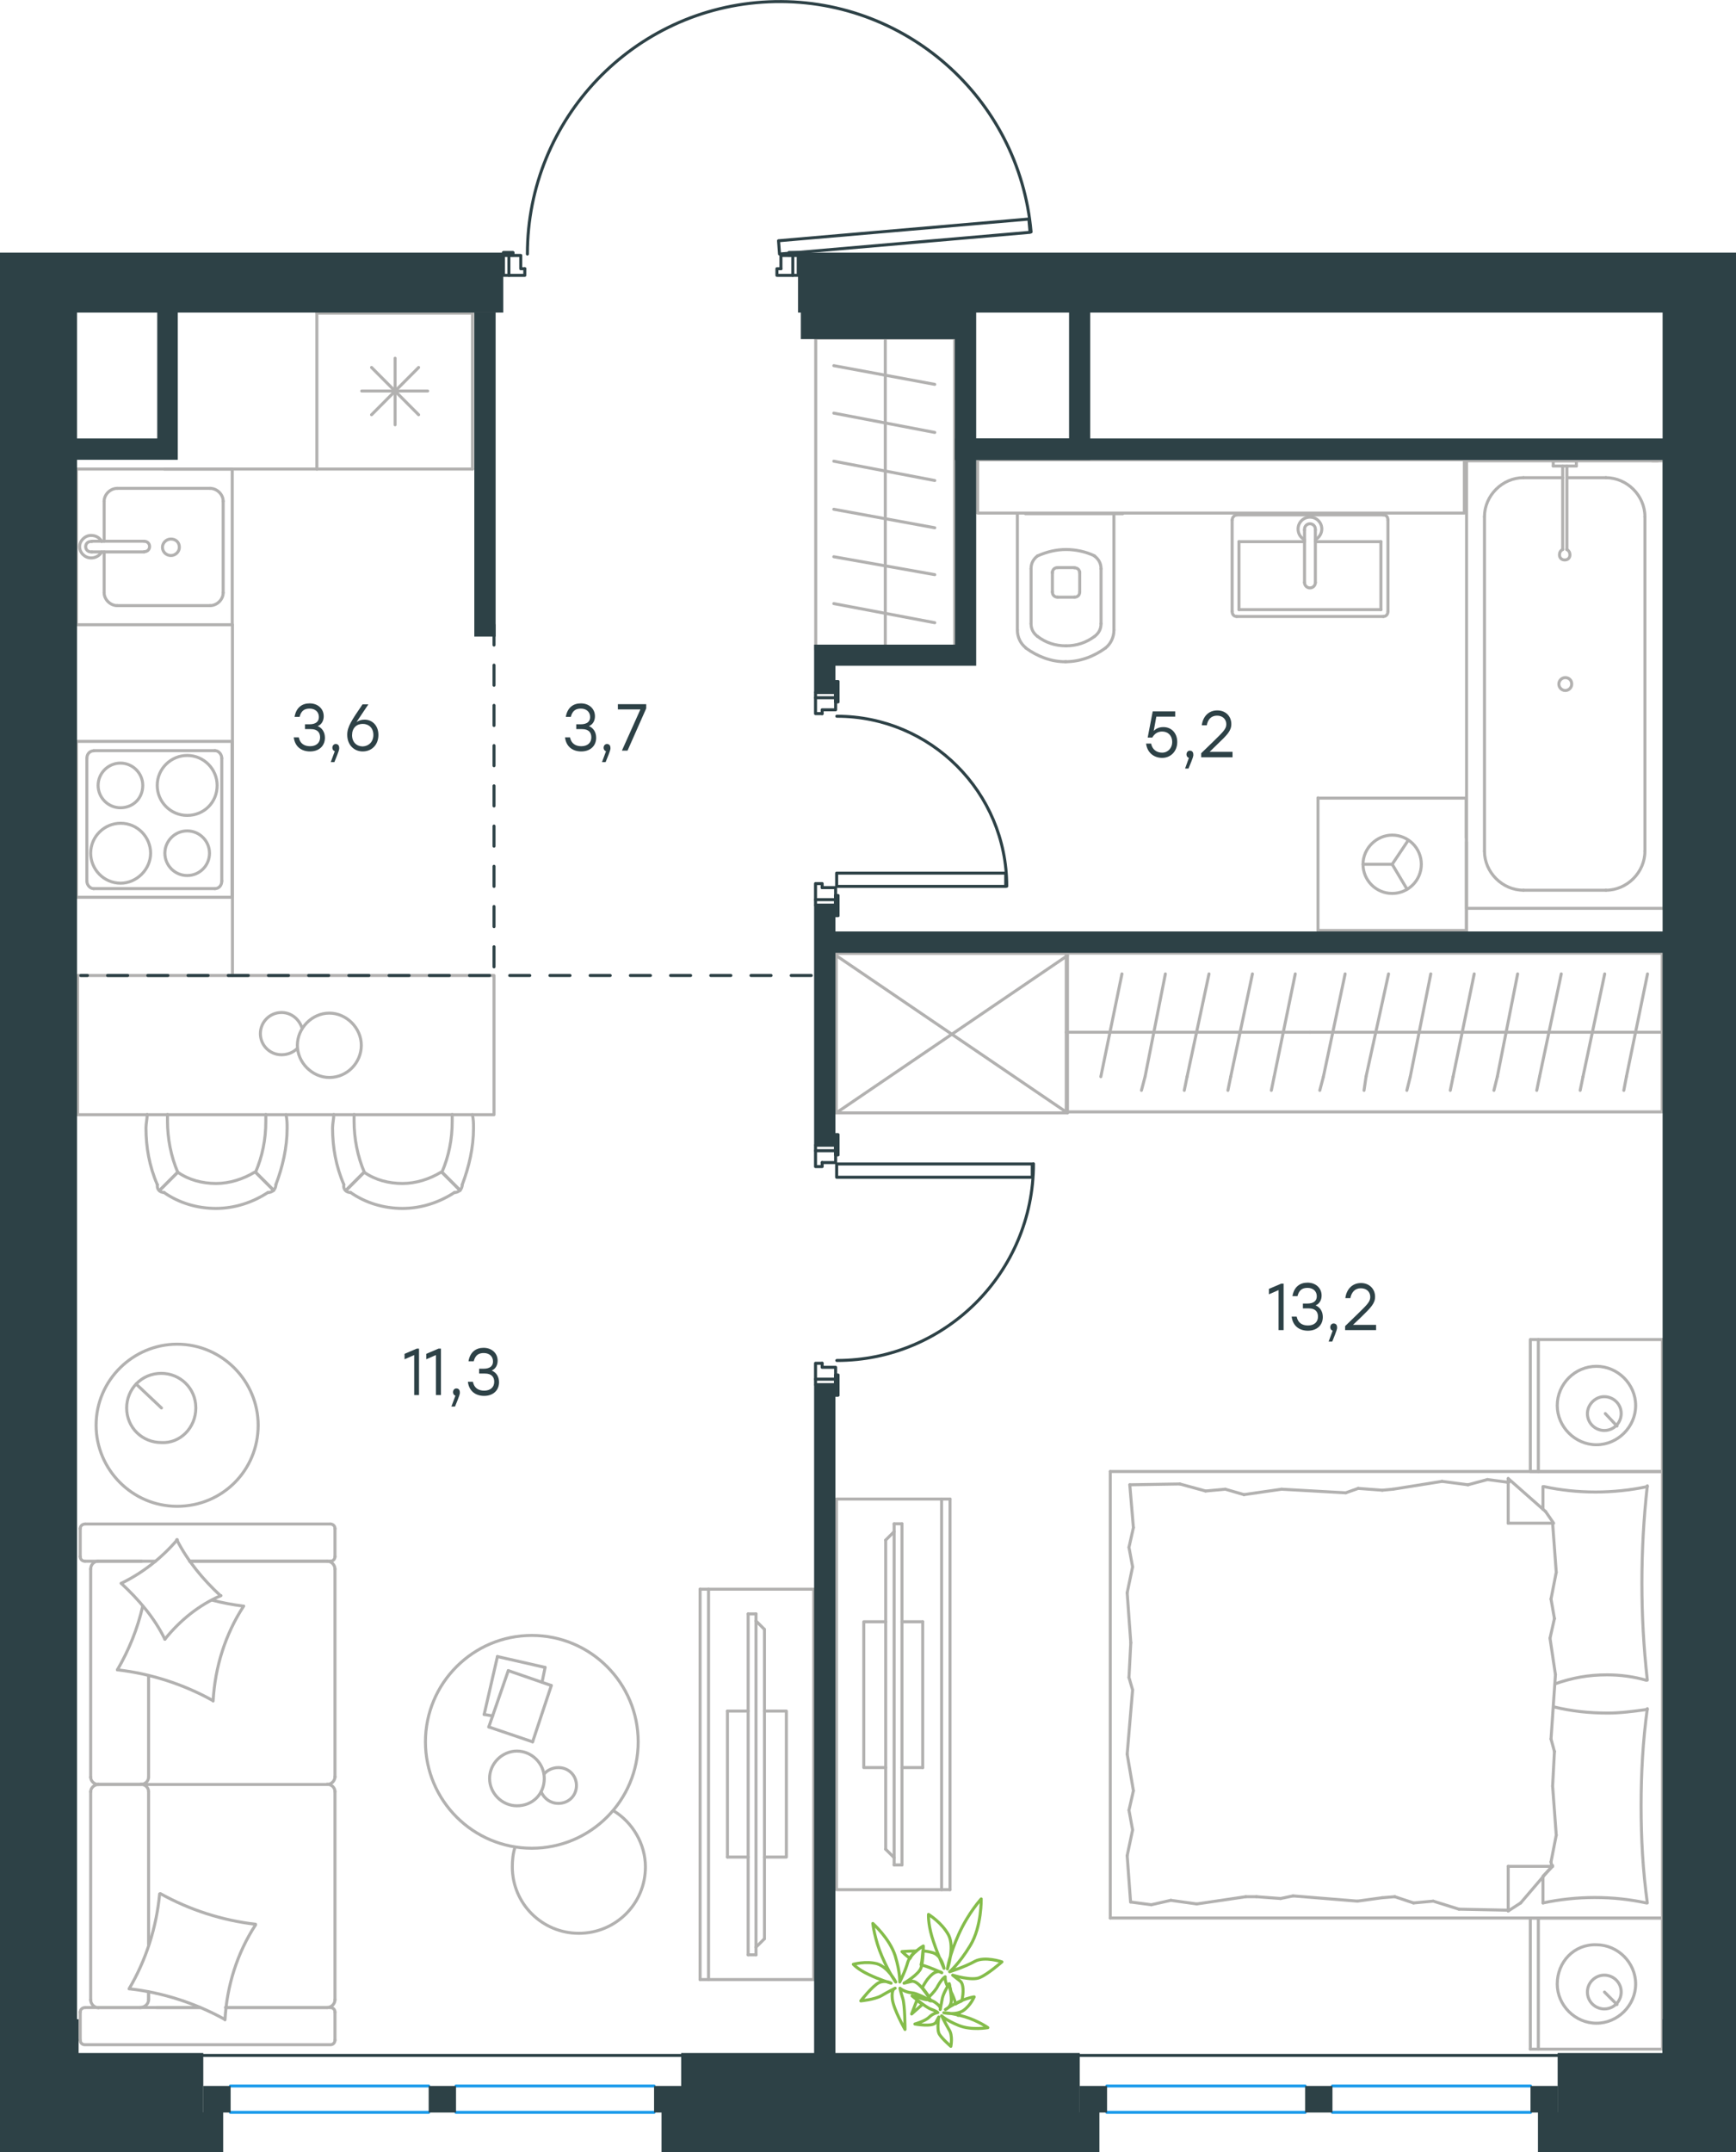 <?xml version="1.0" encoding="utf-8"?>
<!-- Generator: Adobe Illustrator 26.5.0, SVG Export Plug-In . SVG Version: 6.00 Build 0)  -->
<svg version="1.1" id="Слой_1" xmlns="http://www.w3.org/2000/svg" xmlns:xlink="http://www.w3.org/1999/xlink" x="0px" y="0px"
	 viewBox="0 0 863.4 1070" style="enable-background:new 0 0 863.4 1070;" xml:space="preserve">
<style type="text/css">
	.st0{fill:none;stroke:#B2B1B0;stroke-width:1.5;stroke-linecap:round;stroke-linejoin:round;stroke-miterlimit:22.926;}
	.st1{fill:none;stroke:#2D4146;stroke-width:1.5;stroke-linecap:round;stroke-linejoin:round;stroke-miterlimit:10;}
	.st2{fill:none;stroke:#2D4146;stroke-width:1.5;stroke-linecap:round;stroke-linejoin:round;stroke-miterlimit:22.926;}
	.st3{fill:none;stroke:#1D9CEB;stroke-width:1.5;stroke-linecap:round;stroke-linejoin:round;stroke-miterlimit:22.926;}
	.st4{fill-rule:evenodd;clip-rule:evenodd;fill:#2D4146;}
	.st5{enable-background:new    ;}
	.st6{fill:#2D4146;}
	
		.st7{fill:none;stroke:#2D4146;stroke-width:1.5;stroke-linecap:round;stroke-linejoin:round;stroke-miterlimit:22.926;stroke-dasharray:10;}
	.st8{fill:none;stroke:#84BC4A;stroke-width:1.5;stroke-linecap:round;stroke-linejoin:round;stroke-miterlimit:22.926;}
</style>
<g>
	<line class="st0" x1="558.4" y1="255.4" x2="510" y2="255.4"/>
	<g>
		<line class="st0" x1="554" y1="313.2" x2="554" y2="255.4"/>
		<line class="st0" x1="512.8" y1="282.8" x2="512.8" y2="310.1"/>
		<line class="st0" x1="547.6" y1="310.1" x2="547.6" y2="282.8"/>
		<line class="st0" x1="523.4" y1="284.3" x2="523.4" y2="294.3"/>
		<line class="st0" x1="537" y1="294.3" x2="537" y2="284.3"/>
		<line class="st0" x1="534.4" y1="282.2" x2="526" y2="282.2"/>
		<line class="st0" x1="506" y1="255.4" x2="506" y2="313.2"/>
		<line class="st0" x1="526" y1="296.9" x2="534.4" y2="296.9"/>
		<path class="st0" d="M510.2,322.2c5.8,4.2,12.6,6.8,19.5,6.8c0,0,0,0,0.5,0"/>
		<path class="st0" d="M526,282.2c-1.6,0-2.6,1.1-2.6,2.6"/>
		<path class="st0" d="M516,276.4c-2.1,1.6-3.2,3.7-3.2,6.3"/>
		<path class="st0" d="M523.4,294.3c0,1.6,1.1,2.6,2.6,2.6"/>
		<path class="st0" d="M516,316.4c4.2,3.2,8.9,4.7,14.2,4.7"/>
		<path class="st0" d="M534.4,296.9c1.6,0,2.6-1.1,2.6-2.6"/>
		<path class="st0" d="M537,284.9c0-1.6-1.1-2.6-2.6-2.6"/>
		<path class="st0" d="M547.6,282.8c0-2.6-1.1-4.7-3.2-6.3"/>
		<path class="st0" d="M544.4,276.4c-4.2-2.1-9.5-3.2-14.2-3.2s-9.5,1.1-14.2,3.2"/>
		<path class="st0" d="M544.4,316.4c2.1-1.6,3.2-3.7,3.2-6.3"/>
		<path class="st0" d="M529.8,329L529.8,329c7.4,0,14.2-2.6,20-6.8"/>
		<path class="st0" d="M506,313.2c0,3.7,1.6,6.8,4.2,8.9"/>
		<path class="st0" d="M549.8,322.2c2.6-2.1,4.2-5.3,4.2-8.9"/>
		<path class="st0" d="M530.2,321.1L530.2,321.1c5.3,0,10-1.6,14.2-4.7"/>
		<path class="st0" d="M512.8,310.1c0,2.6,1.1,4.7,3.2,6.3"/>
	</g>
	<rect x="486.2" y="228.6" class="st0" width="242.1" height="26.5"/>
</g>
<g>
	<line class="st0" x1="616.2" y1="303.1" x2="616.2" y2="269.3"/>
	<line class="st0" x1="616.2" y1="269.3" x2="648.8" y2="269.3"/>
	<line class="st0" x1="654.2" y1="269.3" x2="686.8" y2="269.3"/>
	<line class="st0" x1="686.8" y1="303.1" x2="616.2" y2="303.1"/>
	<line class="st0" x1="686.8" y1="269.3" x2="686.8" y2="303.1"/>
	<line class="st0" x1="688" y1="256" x2="615.1" y2="256"/>
	<line class="st0" x1="690.3" y1="303.9" x2="690.3" y2="258.6"/>
	<line class="st0" x1="615.1" y1="306.5" x2="688" y2="306.5"/>
	<line class="st0" x1="612.8" y1="258.6" x2="612.8" y2="303.9"/>
	<path class="st0" d="M612.8,303.9c0,1.6,0.9,2.6,2.3,2.6"/>
	<path class="st0" d="M688,306.5c1.4,0,2.3-1.1,2.3-2.6"/>
	<path class="st0" d="M690.3,258.6c0-1.6-0.9-2.6-2.3-2.6"/>
	<path class="st0" d="M615.1,256c-0.9,0-2.3,1.1-2.3,2.6"/>
	<line class="st0" x1="654.2" y1="289.6" x2="654.2" y2="263.5"/>
	<line class="st0" x1="648.8" y1="263.5" x2="648.8" y2="289.6"/>
	<path class="st0" d="M654.2,289.6L654.2,289.6c0,1.5-1.2,2.7-2.7,2.7s-2.7-1.2-2.7-2.7l0,0"/>
	<path class="st0" d="M648.8,268.3c-2-1-3.2-3-3.2-5.3c0-3.3,2.7-5.9,5.9-5.9c3.3,0,5.9,2.7,5.9,5.9c0,2.2-1.3,4.3-3.2,5.3"/>
	<path class="st0" d="M648.8,263.5c0-0.1,0-0.3,0-0.4c0-1.5,1.2-2.7,2.7-2.7s2.7,1.2,2.7,2.7c0,0.1,0,0.3,0,0.4"/>
</g>
<g>
	<line class="st0" x1="780.1" y1="237.5" x2="798.7" y2="237.5"/>
	<line class="st0" x1="757.7" y1="237.5" x2="777.2" y2="237.5"/>
	<line class="st0" x1="818.1" y1="256.9" x2="818.1" y2="423.2"/>
	<line class="st0" x1="798.7" y1="442.6" x2="757.7" y2="442.6"/>
	<line class="st0" x1="729.4" y1="451.6" x2="729.4" y2="229.1"/>
	<line class="st0" x1="827.6" y1="451.6" x2="729.4" y2="451.6"/>
	<line class="st0" x1="738.3" y1="423.2" x2="738.3" y2="256.9"/>
	<line class="st0" x1="827.6" y1="229.1" x2="827.6" y2="451.6"/>
	<line class="st0" x1="729.4" y1="229.1" x2="827.6" y2="229.1"/>
	<path class="st0" d="M798.7,442.6c10.5,0,19.4-8.9,19.4-19.4"/>
	<path class="st0" d="M757.7,237.5c-10.5,0-19.4,8.9-19.4,19.4"/>
	<path class="st0" d="M738.3,423.2c0,10.5,8.9,19.4,19.4,19.4"/>
	<path class="st0" d="M818.1,256.9c0-10.5-8.9-19.4-19.4-19.4"/>
	<line class="st0" x1="821.8" y1="229.1" x2="824.4" y2="229.1"/>
	<line class="st0" x1="779.3" y1="231.7" x2="779.3" y2="273.2"/>
	<line class="st0" x1="777.2" y1="273.2" x2="777.2" y2="231.7"/>
	<line class="st0" x1="772.5" y1="229.1" x2="784" y2="229.1"/>
	<line class="st0" x1="784" y1="229.1" x2="784" y2="231.7"/>
	<line class="st0" x1="784" y1="231.7" x2="772.5" y2="231.7"/>
	<line class="st0" x1="772.5" y1="231.7" x2="772.5" y2="229.1"/>
	<path class="st0" d="M777.2,273.2c-1.1,0.5-1.6,1.6-1.6,2.6c0,1.6,1.1,2.6,2.6,2.6c1.6,0,2.6-1,2.6-2.6c0-1-0.5-2.1-1.6-2.6"/>
	<path class="st0" d="M778.5,336.9c-1.7,0-3.2,1.4-3.2,3.2c0,1.7,1.4,3.2,3.2,3.2c1.7,0,3.2-1.4,3.2-3.2
		C781.7,338.1,780.2,336.9,778.5,336.9z"/>
</g>
<g>
	<line class="st0" x1="655.5" y1="396.7" x2="655.5" y2="462.6"/>
	<g>
		<line class="st0" x1="729.3" y1="462.6" x2="655.5" y2="462.6"/>
		<line class="st0" x1="729.3" y1="416.5" x2="729.3" y2="396.7"/>
		<line class="st0" x1="729.3" y1="462.6" x2="729.3" y2="396.7"/>
		<line class="st0" x1="692.4" y1="429.7" x2="700.3" y2="417.9"/>
		<line class="st0" x1="692.4" y1="429.7" x2="677.9" y2="429.7"/>
		<line class="st0" x1="692.4" y1="429.7" x2="699.8" y2="442.1"/>
		<path class="st0" d="M677.9,429.7c0,8,6.5,14.5,14.5,14.5s14.5-6.5,14.5-14.5s-6.5-14.5-14.5-14.5
			C684.7,415.2,677.9,421.7,677.9,429.7z"/>
		<line class="st0" x1="729.3" y1="396.8" x2="655.5" y2="396.8"/>
	</g>
</g>
<line class="st0" x1="729.4" y1="418.6" x2="729.4" y2="463.1"/>
<g>
	<rect x="405.7" y="168.1" class="st0" width="69.1" height="154.7"/>
	<line class="st0" x1="440.3" y1="322.7" x2="440.3" y2="168.1"/>
	<line class="st0" x1="464.9" y1="191.1" x2="414.7" y2="181.8"/>
	<line class="st0" x1="464.9" y1="215" x2="414.7" y2="205.4"/>
	<line class="st0" x1="464.9" y1="238.9" x2="414.7" y2="229.3"/>
	<line class="st0" x1="464.9" y1="262.4" x2="414.7" y2="253.2"/>
	<line class="st0" x1="464.9" y1="285.7" x2="414.7" y2="276.8"/>
	<line class="st0" x1="464.9" y1="309.6" x2="414.7" y2="300.1"/>
</g>
<g>
	<line class="st0" x1="235" y1="155.7" x2="235" y2="233.2"/>
	<line class="st0" x1="196.5" y1="178.1" x2="196.5" y2="211.2"/>
	<line class="st0" x1="184.8" y1="206.2" x2="208.2" y2="182.7"/>
	<line class="st0" x1="184.8" y1="182.7" x2="208.2" y2="206.2"/>
	<line class="st0" x1="179.9" y1="194.4" x2="212.7" y2="194.4"/>
	<line class="st0" x1="235" y1="233.2" x2="157.6" y2="233.2"/>
	<line class="st0" x1="157.6" y1="155.7" x2="157.6" y2="233.2"/>
	<line class="st0" x1="235" y1="155.7" x2="157.6" y2="155.7"/>
</g>
<g>
	<rect x="38" y="233.2" class="st0" width="77.5" height="77.4"/>
	<line class="st0" x1="71.7" y1="269.1" x2="45.7" y2="269.1"/>
	<line class="st0" x1="51.8" y1="274.4" x2="51.8" y2="294.7"/>
	<line class="st0" x1="111" y1="294.7" x2="111" y2="249.2"/>
	<line class="st0" x1="51.8" y1="249.2" x2="51.8" y2="269.1"/>
	<line class="st0" x1="104.5" y1="242.8" x2="58.3" y2="242.8"/>
	<line class="st0" x1="45.7" y1="274.4" x2="71.7" y2="274.4"/>
	<line class="st0" x1="58.3" y1="301.1" x2="104.5" y2="301.1"/>
	<path class="st0" d="M71.7,269.1L71.7,269.1c1.5,0,2.7,1.1,2.7,2.6s-1.1,2.6-2.7,2.6"/>
	<path class="st0" d="M58.3,301.1c-3.4,0-6.5-3-6.5-6.4"/>
	<path class="st0" d="M50.6,274.4c-1.1,1.9-3.1,3-5.3,3c-3.1,0-5.7-2.6-5.7-5.6s2.7-5.6,5.7-5.6c2.3,0,4.2,1.1,5.3,3"/>
	<path class="st0" d="M104.5,242.8c3.4,0,6.5,3,6.5,6.4"/>
	<path class="st0" d="M51.8,249.2c0-3.4,3.1-6.4,6.5-6.4"/>
	<path class="st0" d="M111,294.7c0,3.4-3.1,6.4-6.5,6.4"/>
	<path class="st0" d="M45.7,274.4h-0.4c-1.5,0-2.7-1.1-2.7-2.6s1.1-2.6,2.7-2.6h0.4"/>
	<path class="st0" d="M85,268c-2.3,0-4.2,1.9-4.2,4.1c0,2.3,1.9,4.1,4.2,4.1c2.3,0,4.2-1.9,4.2-4.1C89.2,269.5,87.3,268,85,268z"/>
</g>
<g>
	<path class="st0" d="M71,390.5c0-6.1-5-11.1-11.1-11.1s-11.1,5-11.1,11.1s5,11.1,11.1,11.1C66.1,401.6,71,397,71,390.5z"/>
	<path class="st0" d="M74.9,424.2c0-8-6.5-14.9-14.9-14.9c-8,0-14.9,6.5-14.9,14.9c0,8,6.5,14.9,14.9,14.9
		C68,439.1,74.9,432.2,74.9,424.2z"/>
	<path class="st0" d="M104.2,424.2c0-6.1-5-11.1-11.1-11.1s-11.1,5-11.1,11.1s5,11.1,11.1,11.1C99.3,435.3,104.2,430.3,104.2,424.2z
		"/>
	<path class="st0" d="M108,390.5c0-8-6.5-14.9-14.9-14.9c-8,0-14.9,6.5-14.9,14.9c0,8,6.5,14.9,14.9,14.9S108,398.9,108,390.5z"/>
	<line class="st0" x1="43.2" y1="438" x2="43.2" y2="377.1"/>
	<line class="st0" x1="106.9" y1="441.8" x2="46.6" y2="441.8"/>
	<line class="st0" x1="110.3" y1="377.1" x2="110.3" y2="438"/>
	<line class="st0" x1="46.6" y1="373.2" x2="106.9" y2="373.2"/>
	<path class="st0" d="M110.3,438L110.3,438c0,2.3-1.5,3.8-3.4,3.8"/>
	<path class="st0" d="M43.2,377.1L43.2,377.1c0-2.3,1.5-3.8,3.4-3.8"/>
	<path class="st0" d="M46.6,441.8L46.6,441.8c-1.9,0-3.4-1.9-3.4-3.8"/>
	<path class="st0" d="M106.9,373.2L106.9,373.2c1.9,0,3.4,1.9,3.4,3.8"/>
	<rect x="38" y="368.6" class="st0" width="77.4" height="77.5"/>
</g>
<line class="st0" x1="157.6" y1="233.2" x2="81.7" y2="233.2"/>
<line class="st0" x1="115.6" y1="310.6" x2="115.6" y2="485"/>
<g>
	<rect x="38.6" y="485" class="st0" width="207.1" height="69.2"/>
	<path class="st0" d="M181.1,582.8c5.6,3.9,12.3,5.6,19.1,5.6c6.7,0,13.5-2.2,19.1-5.6"/>
	<path class="st0" d="M166,554.1c0,2.2-0.6,4.5-0.6,6.7c0,9.6,1.7,19.1,5.6,28.1"/>
	<path class="st0" d="M229.9,589c3.4-9,5.6-18.5,5.6-28.1c0-2.2,0-4.5-0.6-6.7"/>
	<path class="st0" d="M176.1,554.1c0,1.1,0,2.2,0,3.4c0,8.4,1.7,17.4,5.1,25.3"/>
	<path class="st0" d="M219.8,582.8c3.4-7.9,5.1-16.3,5.1-25.3c0-1.1,0-2.2,0-3.4"/>
	<path class="st0" d="M174.4,592.9c7.3,5.1,16.3,7.9,25.8,7.9c9,0,18-2.8,25.8-7.9"/>
	<line class="st0" x1="181.1" y1="582.8" x2="172.1" y2="591.8"/>
	<line class="st0" x1="219.8" y1="582.8" x2="228.8" y2="591.8"/>
	<line class="st0" x1="181.1" y1="582.8" x2="172.1" y2="591.8"/>
	<line class="st0" x1="219.8" y1="582.8" x2="228.8" y2="591.8"/>
	<path class="st0" d="M226,592.9c2.2,0,3.9-1.7,3.9-3.9"/>
	<path class="st0" d="M171,589c-0.4,2.2,1.1,3.9,3.4,3.9"/>
	<path class="st0" d="M88.4,582.8c5.6,3.9,12.3,5.6,19.1,5.6c6.7,0,13.5-2.2,19.1-5.6"/>
	<path class="st0" d="M73.2,554.1c0,2.2-0.6,4.5-0.6,6.7c0,9.6,1.7,19.1,5.6,28.1"/>
	<path class="st0" d="M137.2,589c3.4-9,5.6-18.5,5.6-28.1c0-2.2,0-4.5-0.6-6.7"/>
	<path class="st0" d="M83.3,554.1c0,1.1,0,2.2,0,3.4c0,8.4,1.7,17.4,5.1,25.3"/>
	<path class="st0" d="M127.1,582.8c3.4-7.9,5.1-16.3,5.1-25.3c0-1.1,0-2.2,0-3.4"/>
	<path class="st0" d="M81.6,592.9c7.3,5.1,16.3,7.9,25.8,7.9c9,0,18-2.8,25.8-7.9"/>
	<line class="st0" x1="88.4" y1="582.8" x2="79.4" y2="591.8"/>
	<line class="st0" x1="127.1" y1="582.8" x2="136.1" y2="591.8"/>
	<line class="st0" x1="88.4" y1="582.8" x2="79.4" y2="591.8"/>
	<line class="st0" x1="127.1" y1="582.8" x2="136.1" y2="591.8"/>
	<path class="st0" d="M133.3,592.9c2.2,0,3.9-1.7,3.9-3.9"/>
	<path class="st0" d="M78.3,589c-0.4,2.2,1.1,3.9,3.4,3.9"/>
	<path class="st0" d="M179.7,519.7c0-8.6-7.4-16-15.9-16c-8.6,0-15.9,7.4-15.9,16c0,8.6,7.4,16,15.9,16
		C172.7,535.7,179.7,528.3,179.7,519.7z"/>
	<path class="st0" d="M147.8,521.3c-1.9,1.9-4.7,3.1-7.8,3.1c-5.8,0-10.5-4.7-10.5-10.5s4.7-10.5,10.5-10.5c4.7,0,8.6,3.1,10.1,7.4"
		/>
</g>
<g>
	<line class="st0" x1="530.3" y1="513.2" x2="651.5" y2="513.2"/>
	<line class="st0" x1="632.3" y1="542.1" x2="633.7" y2="535.3"/>
	<line class="st0" x1="633.7" y1="535.3" x2="644.2" y2="484.2"/>
	<line class="st0" x1="610.7" y1="542.1" x2="612.1" y2="535.3"/>
	<line class="st0" x1="612.1" y1="535.3" x2="622.9" y2="484.2"/>
	<line class="st0" x1="589" y1="542.1" x2="590.4" y2="535.3"/>
	<line class="st0" x1="590.4" y1="535.3" x2="601.3" y2="484.2"/>
	<line class="st0" x1="567.7" y1="542.1" x2="569.5" y2="535.3"/>
	<line class="st0" x1="569.5" y1="535.3" x2="579.6" y2="484.2"/>
	<line class="st0" x1="547.5" y1="535.3" x2="558" y2="484.2"/>
	<rect x="530.3" y="473.9" class="st0" width="296.4" height="78.9"/>
	<line class="st0" x1="651.5" y1="513.2" x2="826.7" y2="513.2"/>
	<line class="st0" x1="807.6" y1="542.1" x2="808.9" y2="535.3"/>
	<line class="st0" x1="808.9" y1="535.3" x2="819.4" y2="484.2"/>
	<line class="st0" x1="785.9" y1="542.1" x2="787.3" y2="535.3"/>
	<line class="st0" x1="787.3" y1="535.3" x2="798.1" y2="484.2"/>
	<line class="st0" x1="764.3" y1="542.1" x2="765.7" y2="535.3"/>
	<line class="st0" x1="765.7" y1="535.3" x2="776.5" y2="484.2"/>
	<line class="st0" x1="743" y1="542.1" x2="744.7" y2="535.3"/>
	<line class="st0" x1="744.7" y1="535.3" x2="754.8" y2="484.2"/>
	<line class="st0" x1="721.3" y1="542.1" x2="722.7" y2="535.3"/>
	<line class="st0" x1="722.7" y1="535.3" x2="733.2" y2="484.2"/>
	<line class="st0" x1="699.7" y1="542.1" x2="701.4" y2="535.3"/>
	<line class="st0" x1="701.4" y1="535.3" x2="711.6" y2="484.2"/>
	<line class="st0" x1="678.4" y1="542.1" x2="679.4" y2="535.3"/>
	<line class="st0" x1="679.4" y1="535.3" x2="690.6" y2="484.2"/>
	<line class="st0" x1="658.2" y1="535.3" x2="669" y2="484.2"/>
	<line class="st0" x1="656.4" y1="542.1" x2="658.2" y2="535.3"/>
</g>
<g>
	<rect x="415.9" y="474" class="st0" width="115" height="79.3"/>
	<line class="st0" x1="415.9" y1="553.3" x2="530.9" y2="475.1"/>
	<line class="st0" x1="415.9" y1="475.1" x2="530.9" y2="553.3"/>
</g>
<g>
	<line class="st0" x1="826.8" y1="953.6" x2="826.8" y2="1018.8"/>
	<line class="st0" x1="761.1" y1="1018.8" x2="761.1" y2="953.6"/>
	<line class="st0" x1="761.1" y1="953.6" x2="826.8" y2="953.6"/>
	<line class="st0" x1="826.8" y1="1018.8" x2="761.1" y2="1018.8"/>
	<line class="st0" x1="798" y1="990.4" x2="804.2" y2="996.6"/>
	<line class="st0" x1="765.1" y1="1018.8" x2="765.1" y2="953.6"/>
	<path class="st0" d="M774.5,986.4c0,10.6,8.9,19.5,19.5,19.5s19.5-8.9,19.5-19.5s-8.9-19.5-19.5-19.5
		C782.9,966.5,774.5,975.4,774.5,986.4z"/>
	<path class="st0" d="M789.5,990.4c0,4.9,4,8.4,8.4,8.4c4.9,0,8.4-4,8.4-8.4c0-4.9-4-8.4-8.4-8.4S789.5,985.6,789.5,990.4z"/>
	<line class="st0" x1="826.8" y1="731.6" x2="826.8" y2="953.6"/>
	<line class="st0" x1="767.4" y1="750.4" x2="767.4" y2="739.1"/>
	<line class="st0" x1="772.2" y1="927.9" x2="750.1" y2="927.9"/>
	<line class="st0" x1="767.4" y1="932.8" x2="772.2" y2="927.9"/>
	<line class="st0" x1="552.2" y1="731.6" x2="826.8" y2="731.6"/>
	<line class="st0" x1="750.1" y1="950.1" x2="750.1" y2="927.9"/>
	<line class="st0" x1="826.8" y1="953.6" x2="552.2" y2="953.6"/>
	<line class="st0" x1="750.1" y1="735.1" x2="768.7" y2="751.5"/>
	<line class="st0" x1="768.7" y1="751.5" x2="772.7" y2="757.3"/>
	<line class="st0" x1="767.4" y1="946.1" x2="767.4" y2="933.2"/>
	<line class="st0" x1="772.2" y1="757.3" x2="750.1" y2="757.3"/>
	<line class="st0" x1="772.2" y1="927.5" x2="756.3" y2="946.1"/>
	<line class="st0" x1="756.3" y1="946.1" x2="750.1" y2="950.1"/>
	<line class="st0" x1="750.1" y1="735.1" x2="750.1" y2="757.3"/>
	<line class="st0" x1="561.5" y1="834" x2="562.4" y2="816.7"/>
	<line class="st0" x1="563.7" y1="890.3" x2="560.6" y2="872.1"/>
	<line class="st0" x1="563.3" y1="909.8" x2="561.5" y2="900"/>
	<line class="st0" x1="561.5" y1="900" x2="563.7" y2="890.3"/>
	<line class="st0" x1="563.3" y1="840.2" x2="561.5" y2="834"/>
	<line class="st0" x1="560.6" y1="872.1" x2="563.3" y2="840.2"/>
	<line class="st0" x1="562.3" y1="945.7" x2="560.6" y2="922.6"/>
	<line class="st0" x1="560.6" y1="922.6" x2="563.3" y2="909.8"/>
	<line class="st0" x1="563.7" y1="759.5" x2="561.9" y2="738.2"/>
	<line class="st0" x1="563.3" y1="779" x2="561.5" y2="769.3"/>
	<line class="st0" x1="561.5" y1="769.3" x2="563.7" y2="759.5"/>
	<line class="st0" x1="562.4" y1="816.7" x2="560.6" y2="791.9"/>
	<line class="st0" x1="560.6" y1="791.9" x2="563.3" y2="779"/>
	<line class="st0" x1="552.2" y1="731.6" x2="552.2" y2="953.6"/>
	<path class="st0" d="M819.3,835.3c-1.8-16-2.7-31.9-2.7-48.3c0-16,0.9-32.4,2.7-48.3"/>
	<path class="st0" d="M773.3,837.2c8.9-3.1,16.7-4.5,26-4.5c6.7,0,13.3,0.9,19.5,2.7"/>
	<path class="st0" d="M819.3,739.1c-8.4,1.8-17.3,2.7-25.7,2.7c-8.9,0-17.3-0.9-25.7-2.7"/>
	<path class="st0" d="M819.3,849.9c-6.7,0.9-13.3,1.8-19.5,1.8c-9.3,0-18.2-0.9-27.1-3.1"/>
	<line class="st0" x1="693.7" y1="943" x2="687.5" y2="943.5"/>
	<line class="st0" x1="712.8" y1="945.2" x2="703" y2="946.1"/>
	<line class="st0" x1="703" y1="946.1" x2="693.7" y2="943"/>
	<line class="st0" x1="750.1" y1="949.7" x2="725.6" y2="949.2"/>
	<line class="st0" x1="725.6" y1="949.2" x2="712.8" y2="945.2"/>
	<line class="st0" x1="636.9" y1="943.9" x2="624.9" y2="943"/>
	<line class="st0" x1="687.5" y1="943.5" x2="675.1" y2="945.2"/>
	<line class="st0" x1="643.1" y1="942.6" x2="636.9" y2="943.9"/>
	<line class="st0" x1="675.1" y1="945.2" x2="643.1" y2="942.6"/>
	<line class="st0" x1="624.9" y1="943" x2="619.6" y2="943"/>
	<line class="st0" x1="582.3" y1="944.8" x2="572.6" y2="947"/>
	<line class="st0" x1="572.6" y1="947" x2="562.8" y2="945.7"/>
	<line class="st0" x1="619.6" y1="943" x2="595.2" y2="946.6"/>
	<line class="st0" x1="595.2" y1="946.6" x2="582.3" y2="944.8"/>
	<line class="st0" x1="618.7" y1="743.1" x2="624.9" y2="742.2"/>
	<line class="st0" x1="599.6" y1="741.3" x2="609.4" y2="740.4"/>
	<line class="st0" x1="609.4" y1="740.4" x2="618.7" y2="743.1"/>
	<line class="st0" x1="561.9" y1="738.2" x2="586.8" y2="737.8"/>
	<line class="st0" x1="586.8" y1="737.8" x2="599.6" y2="741.3"/>
	<line class="st0" x1="675.5" y1="740" x2="687.5" y2="740.9"/>
	<line class="st0" x1="624.9" y1="742.2" x2="637.4" y2="740.4"/>
	<line class="st0" x1="669.3" y1="742.2" x2="675.5" y2="740"/>
	<line class="st0" x1="637.4" y1="740.4" x2="669.3" y2="742.2"/>
	<line class="st0" x1="687.5" y1="740.9" x2="692.8" y2="740.4"/>
	<line class="st0" x1="749.6" y1="736.9" x2="750.5" y2="736.9"/>
	<line class="st0" x1="730.1" y1="738.2" x2="739.8" y2="735.6"/>
	<line class="st0" x1="739.8" y1="735.6" x2="749.6" y2="736.9"/>
	<line class="st0" x1="692.8" y1="740.4" x2="717.2" y2="736.5"/>
	<line class="st0" x1="717.2" y1="736.5" x2="730.1" y2="738.2"/>
	<path class="st0" d="M819.3,946.1c-2.2-16-3.1-31.9-3.1-48.3c0-16,0.9-32.4,3.1-48.3"/>
	<path class="st0" d="M767.4,946.1c8.4-1.8,17.3-2.7,25.7-2.7c8.9,0,17.3,0.9,25.7,2.7"/>
	<line class="st0" x1="773.1" y1="870.8" x2="772.2" y2="888"/>
	<line class="st0" x1="770.9" y1="814.5" x2="773.6" y2="832.6"/>
	<line class="st0" x1="771.4" y1="795" x2="773.1" y2="804.7"/>
	<line class="st0" x1="773.1" y1="804.7" x2="770.9" y2="814.5"/>
	<line class="st0" x1="771.4" y1="864.6" x2="773.1" y2="870.8"/>
	<line class="st0" x1="773.6" y1="832.6" x2="771.4" y2="864.6"/>
	<line class="st0" x1="772.2" y1="757.3" x2="774" y2="781.7"/>
	<line class="st0" x1="774" y1="781.7" x2="771.4" y2="795"/>
	<line class="st0" x1="771.4" y1="925.7" x2="771.8" y2="927.9"/>
	<line class="st0" x1="772.2" y1="888" x2="774" y2="912.4"/>
	<line class="st0" x1="774" y1="912.4" x2="771.4" y2="925.7"/>
	<line class="st0" x1="826.8" y1="666" x2="826.8" y2="731.6"/>
	<line class="st0" x1="761.1" y1="731.6" x2="761.1" y2="666"/>
	<line class="st0" x1="761.6" y1="666" x2="826.8" y2="666"/>
	<line class="st0" x1="826.8" y1="731.6" x2="761.6" y2="731.6"/>
	<line class="st0" x1="798.4" y1="702.8" x2="804.2" y2="709"/>
	<line class="st0" x1="765.1" y1="731.6" x2="765.1" y2="666"/>
	<path class="st0" d="M774.5,698.8c0,10.6,8.9,19.5,19.5,19.5s19.5-8.9,19.5-19.5s-8.9-19.5-19.5-19.5
		C783.3,679.3,774.5,688.1,774.5,698.8z"/>
	<path class="st0" d="M789.5,702.8c0,4.9,4,8.4,8.4,8.4c4.9,0,8.4-4,8.4-8.4c0-4.9-4-8.4-8.4-8.4
		C793.5,694.3,789.5,698.3,789.5,702.8z"/>
</g>
<g>
	<g>
		<line class="st0" x1="468.3" y1="939.5" x2="468.3" y2="745.3"/>
		<polyline class="st0" points="472.5,745.3 416,745.3 416,939.5 472.5,939.5 		"/>
		<line class="st0" x1="472.5" y1="939.5" x2="472.5" y2="745.3"/>
	</g>
	<g>
		<polyline class="st0" points="440.5,806.3 429.6,806.3 429.6,878.8 440.5,878.8 		"/>
		<line class="st0" x1="448.6" y1="878.8" x2="458.9" y2="878.8"/>
		<line class="st0" x1="458.9" y1="878.8" x2="458.9" y2="806.3"/>
		<line class="st0" x1="458.9" y1="806.3" x2="448.6" y2="806.3"/>
		<line class="st0" x1="448.6" y1="927.2" x2="444.7" y2="927.2"/>
		<line class="st0" x1="440.5" y1="765.7" x2="444.7" y2="761.5"/>
		<line class="st0" x1="444.7" y1="923.6" x2="440.5" y2="919.4"/>
		<line class="st0" x1="444.7" y1="757.6" x2="444.7" y2="927.2"/>
		<line class="st0" x1="448.6" y1="927.2" x2="448.6" y2="757.6"/>
		<line class="st0" x1="448.6" y1="757.6" x2="444.7" y2="757.6"/>
		<line class="st0" x1="440.5" y1="919.4" x2="440.5" y2="765.7"/>
	</g>
</g>
<g>
	<line class="st0" x1="73.9" y1="966.9" x2="73.9" y2="890.7"/>
	<line class="st0" x1="166.6" y1="760" x2="166.6" y2="773.9"/>
	<line class="st0" x1="166.6" y1="780.1" x2="166.6" y2="883.6"/>
	<line class="st0" x1="99.5" y1="998.1" x2="77.8" y2="998.1"/>
	<line class="st0" x1="162.7" y1="998.1" x2="112.2" y2="998.1"/>
	<line class="st0" x1="162.7" y1="776.2" x2="94.3" y2="776.2"/>
	<line class="st0" x1="70.4" y1="887.2" x2="48.7" y2="887.2"/>
	<line class="st0" x1="73.9" y1="883.6" x2="73.9" y2="833.2"/>
	<line class="st0" x1="39.9" y1="1014.3" x2="39.9" y2="1000.4"/>
	<line class="st0" x1="48.7" y1="887.2" x2="70.4" y2="887.2"/>
	<line class="st0" x1="45.1" y1="780.1" x2="45.1" y2="883.6"/>
	<line class="st0" x1="94.3" y1="776.2" x2="164.3" y2="776.2"/>
	<line class="st0" x1="166.6" y1="890.7" x2="166.6" y2="994.3"/>
	<line class="st0" x1="166.6" y1="1000.4" x2="166.6" y2="1014.3"/>
	<line class="st0" x1="73.9" y1="994.3" x2="73.9" y2="990.4"/>
	<line class="st0" x1="42.5" y1="998.1" x2="99.5" y2="998.1"/>
	<line class="st0" x1="73.9" y1="994.3" x2="73.9" y2="990.4"/>
	<line class="st0" x1="48.7" y1="998.1" x2="70.4" y2="998.1"/>
	<line class="st0" x1="48.7" y1="887.2" x2="70.4" y2="887.2"/>
	<line class="st0" x1="45.1" y1="890.7" x2="45.1" y2="994.3"/>
	<line class="st0" x1="112.2" y1="998.1" x2="164.3" y2="998.1"/>
	<line class="st0" x1="42.5" y1="757.7" x2="164.3" y2="757.7"/>
	<line class="st0" x1="39.9" y1="773.9" x2="39.9" y2="760"/>
	<line class="st0" x1="77.4" y1="776.2" x2="42.5" y2="776.2"/>
	<line class="st0" x1="70.4" y1="887.2" x2="162.7" y2="887.2"/>
	<line class="st0" x1="70.4" y1="776.2" x2="48.7" y2="776.2"/>
	<path class="st0" d="M42.5,998.1c-1.9,0-2.6,1.3-2.6,2.3"/>
	<path class="st0" d="M164.3,776.2c1.6,0,2.3-1.3,2.3-2.3"/>
	<path class="st0" d="M39.9,773.9c0,1.6,1.3,2.3,2.3,2.3"/>
	<path class="st0" d="M73.9,890.7c0-1.8-1.6-3.6-3.9-3.6"/>
	<path class="st0" d="M48.7,776.2c-1.8,0-3.6,1.6-3.6,3.9"/>
	<path class="st0" d="M45.1,994.3c0,1.9,1.6,3.9,3.9,3.9"/>
	<path class="st0" d="M166.6,890.7c0-1.8-1.6-3.6-3.9-3.6"/>
	<path class="st0" d="M49,887.2c-1.9,0-3.9,1.5-3.9,3.6"/>
	<path class="st0" d="M162.7,887.2c1.9,0,3.9-1.6,3.9-3.9"/>
	<path class="st0" d="M39.9,1014.3c0,1.6,1.3,2.3,2.3,2.3h122.1c1.6,0,2.3-1.3,2.3-2.3"/>
	<path class="st0" d="M45.1,883.6c0,1.8,1.6,3.6,3.9,3.6"/>
	<path class="st0" d="M166.6,760c0-1.6-1.3-2.3-2.3-2.3"/>
	<path class="st0" d="M162.7,998.1c1.9,0,3.9-1.6,3.9-3.9"/>
	<path class="st0" d="M166.6,1000.4c0-1.6-1.3-2.3-2.3-2.3"/>
	<path class="st0" d="M166.6,780.1c0-1.9-1.6-3.9-3.9-3.9"/>
	<path class="st0" d="M69.6,998.1c2.2,0,4.3-1.6,4.3-3.9"/>
	<path class="st0" d="M70,887.2c1.9,0,3.9-1.5,3.9-3.6"/>
	<path class="st0" d="M42.5,757.7c-1.9,0-2.6,1.3-2.6,2.3"/>
	<path class="st0" d="M79.8,941.5c14.6,8.1,30.8,13.3,47.3,15.2"/>
	<path class="st0" d="M87.9,765.5c5.5,10.7,13,19.7,21.7,27.8"/>
	<path class="st0" d="M109.9,793.3C99.2,797.8,89.5,805.6,82,815"/>
	<path class="st0" d="M127.1,957c-9.1,13.9-14.3,30.4-15.2,47.2"/>
	<path class="st0" d="M105.7,845.4c-14.6-8.1-30.8-13.3-47.3-15.2"/>
	<path class="st0" d="M58.4,830.2c5.8-10,10-20.4,12.6-31.7"/>
	<path class="st0" d="M121.2,798.5c-9.1,13.9-14.3,30.4-15.2,47.2"/>
	<path class="st0" d="M111.8,1004c-14.6-8.1-30.8-13.3-47.3-15.2"/>
	<path class="st0" d="M64.2,988.8c8.4-14.2,13.6-30.4,15.2-47.2"/>
	<path class="st0" d="M82,815c-5.2-10.7-13-19.7-21.7-27.8"/>
	<path class="st0" d="M105.7,795.6c4.9,1.3,10.4,2.3,15.2,2.9"/>
	<path class="st0" d="M60.3,787.2c10.7-5.2,20.1-12.6,27.9-21.7"/>
</g>
<g>
	<line class="st0" x1="247.4" y1="823.6" x2="271.1" y2="829"/>
	<line class="st0" x1="271.1" y1="829" x2="269.6" y2="836.4"/>
	<line class="st0" x1="245" y1="853.1" x2="240.8" y2="852.4"/>
	<line class="st0" x1="240.8" y1="852.4" x2="247.4" y2="823.6"/>
	<line class="st0" x1="252.8" y1="830.6" x2="274.2" y2="838"/>
	<line class="st0" x1="274.2" y1="838" x2="264.9" y2="866"/>
	<line class="st0" x1="264.9" y1="866" x2="243.1" y2="858.6"/>
	<line class="st0" x1="243.1" y1="858.6" x2="252.8" y2="830.6"/>
	<ellipse class="st0" cx="264.5" cy="866" rx="52.9" ry="52.9"/>
	<path class="st0" d="M270.7,884.2c0-7.4-6.2-13.6-13.6-13.6s-13.6,6.2-13.6,13.6c0,7.4,6.2,13.6,13.6,13.6
		C264.9,897.8,270.7,892,270.7,884.2z"/>
	<path class="st0" d="M270.7,881.9c1.6-1.9,4.3-3.1,7-3.1c5.1,0,9,3.9,9,8.9c0,5.1-3.9,8.9-9,8.9c-3.9,0-7-2.3-8.6-5.8"/>
	<path class="st0" d="M305,900.2c9.7,5.8,16,16.7,16,28c0,18.3-14.8,33-33.1,33c-18.3,0-33.1-14.8-33.1-33c0-3.2,0.3-6.5,1.3-9.7"/>
</g>
<g>
	<g>
		<line class="st0" x1="352.4" y1="790.1" x2="352.4" y2="984.2"/>
		<polyline class="st0" points="348.2,984.2 404.7,984.2 404.7,790.1 348.2,790.1 		"/>
		<line class="st0" x1="348.2" y1="790.1" x2="348.2" y2="984.2"/>
	</g>
	<g>
		<polyline class="st0" points="380.2,923.3 391.1,923.3 391.1,850.7 380.2,850.7 		"/>
		<line class="st0" x1="372.1" y1="850.7" x2="361.8" y2="850.7"/>
		<line class="st0" x1="361.8" y1="850.7" x2="361.8" y2="923.3"/>
		<line class="st0" x1="361.8" y1="923.3" x2="372.1" y2="923.3"/>
		<line class="st0" x1="372.1" y1="802.4" x2="376" y2="802.4"/>
		<line class="st0" x1="380.2" y1="963.9" x2="376" y2="968.1"/>
		<line class="st0" x1="376" y1="805.9" x2="380.2" y2="810.1"/>
		<line class="st0" x1="376" y1="971.9" x2="376" y2="802.4"/>
		<line class="st0" x1="372.1" y1="802.4" x2="372.1" y2="971.9"/>
		<line class="st0" x1="372.1" y1="971.9" x2="376" y2="971.9"/>
		<line class="st0" x1="380.2" y1="810.1" x2="380.2" y2="963.9"/>
	</g>
</g>
<rect x="394.3" y="127" class="st1" width="2.7" height="9.9"/>
<rect x="250.4" y="127" class="st1" width="2.7" height="9.9"/>
<path class="st1" d="M512.8,115.3C506.9,48.4,449.4-2,382.3,0.9s-120,58.2-120,125.4"/>
<polygon class="st1" points="512.3,115.5 511.7,108.9 387.2,119.7 387.7,126.3 "/>
<polyline class="st1" points="253.1,127 255.1,127 255.1,125.6 250.4,125.6 "/>
<line class="st1" x1="392.4" y1="127" x2="394.3" y2="127"/>
<polyline class="st1" points="397,125.6 392.4,125.6 392.4,127 "/>
<polyline class="st1" points="253.1,127 255.1,127 255.1,125.6 250.4,125.6 "/>
<line class="st1" x1="392.4" y1="127" x2="394.3" y2="127"/>
<polyline class="st1" points="397,125.6 392.4,125.6 392.4,127 "/>
<polyline class="st1" points="261,133.6 259,133.6 259,127 253.1,127 "/>
<polyline class="st1" points="253.1,136.9 261,136.9 261,133.6 "/>
<polyline class="st1" points="388.4,133.6 386.4,133.6 386.4,136.9 394.3,136.9 "/>
<polyline class="st1" points="394.3,127 388.4,127 388.4,133.6 "/>
<rect x="405.6" y="447.3" class="st1" width="9.9" height="2.7"/>
<rect x="405.6" y="344.3" class="st1" width="9.9" height="2.6"/>
<path class="st1" d="M500.7,440.6c0-46.7-37.8-84.5-84.5-84.5"/>
<rect x="416.1" y="434.1" class="st1" width="84.1" height="6.6"/>
<line class="st1" x1="415.6" y1="445.3" x2="415.6" y2="447.3"/>
<polyline class="st1" points="415.6,449.9 415.6,455.2 416.8,455.2 416.8,445.3 415.6,445.3 "/>
<line class="st1" x1="415.6" y1="338.9" x2="415.6" y2="344.3"/>
<polyline class="st1" points="415.6,346.9 415.6,348.9 416.8,348.9 416.8,338.9 415.6,338.9 "/>
<line class="st1" x1="415.6" y1="445.3" x2="415.6" y2="447.3"/>
<polyline class="st1" points="415.6,449.9 415.6,455.2 416.8,455.2 416.8,445.3 415.6,445.3 "/>
<line class="st1" x1="415.6" y1="338.9" x2="415.6" y2="344.3"/>
<polyline class="st1" points="415.6,346.9 415.6,348.9 416.8,348.9 416.8,338.9 415.6,338.9 "/>
<polyline class="st1" points="408.9,441.3 408.9,439.3 405.6,439.3 405.6,447.3 "/>
<polyline class="st1" points="415.6,447.3 415.6,441.3 408.9,441.3 "/>
<polyline class="st1" points="408.9,354.8 408.9,352.9 415.6,352.9 415.6,346.9 "/>
<polyline class="st1" points="405.6,346.9 405.6,354.8 408.9,354.8 "/>
<rect x="405.6" y="569.4" class="st1" width="9.9" height="2.7"/>
<rect x="405.6" y="685.7" class="st1" width="9.9" height="2.7"/>
<path class="st1" d="M416.2,676.4c54,0,97.8-43.8,97.8-97.8"/>
<rect x="416.1" y="578.7" class="st1" width="97.3" height="6.6"/>
<polyline class="st1" points="415.6,569.4 415.6,564.2 416.8,564.2 416.8,574.1 415.6,574.1 415.6,572.1 "/>
<polyline class="st1" points="415.6,685.7 415.6,683.7 416.8,683.7 416.8,693.6 415.6,693.6 415.6,688.4 "/>
<polyline class="st1" points="415.6,685.7 415.6,683.7 416.8,683.7 416.8,693.6 415.6,693.6 415.6,688.4 "/>
<polyline class="st1" points="415.6,569.4 415.6,564.2 416.8,564.2 416.8,574.1 415.6,574.1 415.6,572.1 "/>
<polyline class="st1" points="405.6,685.7 405.6,677.8 408.9,677.8 "/>
<polyline class="st1" points="408.9,677.8 408.9,679.8 415.6,679.8 415.6,685.7 "/>
<polyline class="st1" points="415.6,572.1 415.6,578 408.9,578 "/>
<polyline class="st1" points="408.9,578 408.9,580 405.6,580 405.6,572.1 "/>
<line class="st2" x1="101.1" y1="1021.9" x2="338.8" y2="1021.9"/>
<line class="st2" x1="537" y1="1021.9" x2="774.7" y2="1021.9"/>
<line class="st3" x1="761.2" y1="1037.1" x2="662.7" y2="1037.1"/>
<line class="st3" x1="761.2" y1="1050.2" x2="662.7" y2="1050.2"/>
<line class="st3" x1="649.1" y1="1037.1" x2="550.5" y2="1037.1"/>
<line class="st3" x1="550.5" y1="1050.2" x2="649.1" y2="1050.2"/>
<line class="st3" x1="325.3" y1="1037.1" x2="226.8" y2="1037.1"/>
<line class="st3" x1="325.3" y1="1050.2" x2="226.8" y2="1050.2"/>
<line class="st3" x1="213.2" y1="1037.1" x2="114.6" y2="1037.1"/>
<line class="st3" x1="114.6" y1="1050.2" x2="213.2" y2="1050.2"/>
<rect x="537" y="1037.1" class="st4" width="13.6" height="13.2"/>
<rect x="649.1" y="1037.1" class="st4" width="13.6" height="13.2"/>
<rect x="761.2" y="1037.1" class="st4" width="13.6" height="13.2"/>
<rect x="101.1" y="1037.1" class="st4" width="13.6" height="13.2"/>
<rect x="213.2" y="1037.1" class="st4" width="13.6" height="13.2"/>
<rect x="325.3" y="1037.1" class="st4" width="13.6" height="13.2"/>
<polygon class="st4" points="415.5,331 475,331 485.5,331 485.5,320.5 485.5,225.4 475,225.4 475,320.5 404.9,320.5 404.9,327.8 
	404.9,331 404.9,344.3 415.5,344.3 "/>
<polygon class="st4" points="415.5,449.9 404.9,449.9 404.9,569.4 415.5,569.4 415.5,473.7 833.6,473.7 833.6,463.1 415.5,463.1 "/>
<rect x="404.9" y="688.4" class="st4" width="10.6" height="335.5"/>
<rect x="235.9" y="155.4" class="st4" width="10.6" height="161.1"/>
<g class="st5">
	<path class="st6" d="M296.5,366.8c0,4.2-3.1,6.8-7.4,6.8c-4.1,0-7.5-2.2-8.1-7h2.5c0.6,3.1,2.8,4.4,5.6,4.4c3.1,0,5-1.7,5-4.4
		c0-2.3-1.2-4.1-4.6-4.1h-2.9v-2.4h2.2c3.1,0,4.7-1.3,4.7-3.6c0-2.6-1.9-4.2-4.6-4.2c-2.5,0-4.2,1-5,4.1h-2.5
		c0.8-4.7,3.8-6.7,7.5-6.7c4,0,7,2.6,7,6.4c0,2.2-1,4.1-3,4.9C295.1,361.9,296.5,364,296.5,366.8z"/>
	<path class="st6" d="M301.2,378.9h-1.8l2-5.4c-0.7-0.2-1.2-0.9-1.2-1.7c0-1.1,0.7-1.9,1.7-1.9c0.7,0,1.7,0.4,1.7,1.9
		C303.7,372.4,303.6,373.1,301.2,378.9z"/>
	<path class="st6" d="M321.4,350.1v2.1l-9.3,21h-2.8l9.2-20.5h-11.2v-2.6H321.4z"/>
</g>
<g class="st5">
	<path class="st6" d="M638.4,638.2v23.1h-2.5v-19.9l-4.8,2.1v-2.7l6.1-2.6L638.4,638.2L638.4,638.2z"/>
	<path class="st6" d="M657.9,654.8c0,4.2-3.1,6.8-7.4,6.8c-4.1,0-7.5-2.2-8.1-7h2.5c0.6,3.1,2.8,4.4,5.6,4.4c3.1,0,5-1.7,5-4.4
		c0-2.3-1.2-4.1-4.6-4.1H648v-2.4h2.2c3.1,0,4.7-1.3,4.7-3.6c0-2.6-1.9-4.2-4.6-4.2c-2.5,0-4.2,1-5,4.1h-2.5
		c0.8-4.7,3.8-6.7,7.5-6.7c4,0,7,2.6,7,6.4c0,2.2-1,4.1-3,4.9C656.5,649.9,657.9,652,657.9,654.8z"/>
	<path class="st6" d="M662.6,667h-1.8l2-5.4c-0.7-0.2-1.2-0.9-1.2-1.7c0-1.1,0.7-1.9,1.7-1.9c0.7,0,1.7,0.4,1.7,1.9
		C665.1,660.4,665,661.1,662.6,667z"/>
	<path class="st6" d="M684.5,661.3H669v-2l6-5.8c5-4.9,6.5-6.3,6.5-8.7c0-2.5-1.8-4.3-4.7-4.3s-4.6,1.9-5.2,4.9h-2.5
		c0.6-4.6,3.6-7.5,7.8-7.5s7,3,7,6.8c0,3.4-2.2,5.5-7,10.2l-4,3.8h11.5v2.6H684.5z"/>
</g>
<g class="st5">
	<path class="st6" d="M208.4,670.5v23.1H206v-19.9l-4.8,2.1v-2.7l6.1-2.6L208.4,670.5L208.4,670.5z"/>
	<path class="st6" d="M219.3,670.5v23.1h-2.5v-19.9l-4.8,2.1v-2.7l6.1-2.6L219.3,670.5L219.3,670.5z"/>
	<path class="st6" d="M226.3,699.3h-1.8l2-5.4c-0.7-0.2-1.2-0.9-1.2-1.7c0-1.1,0.7-1.9,1.7-1.9c0.7,0,1.7,0.4,1.7,1.9
		C228.8,692.8,228.7,693.5,226.3,699.3z"/>
	<path class="st6" d="M248.2,687.2c0,4.2-3.1,6.8-7.4,6.8c-4.1,0-7.5-2.2-8.1-7h2.5c0.6,3.1,2.8,4.4,5.6,4.4c3.1,0,5-1.7,5-4.4
		c0-2.3-1.2-4.1-4.6-4.1h-2.9v-2.4h2.2c3.1,0,4.7-1.3,4.7-3.6c0-2.6-1.9-4.2-4.6-4.2c-2.5,0-4.2,1-5,4.1H233
		c0.8-4.7,3.8-6.7,7.5-6.7c4,0,7,2.6,7,6.4c0,2.2-1,4.1-3,4.9C246.8,682.3,248.2,684.4,248.2,687.2z"/>
</g>
<g class="st5">
	<path class="st6" d="M161.6,366.8c0,4.2-3.1,6.8-7.4,6.8c-4.1,0-7.5-2.2-8.1-7h2.5c0.6,3.1,2.8,4.4,5.6,4.4c3.1,0,5-1.7,5-4.4
		c0-2.3-1.2-4.1-4.6-4.1h-2.9v-2.4h2.2c3.1,0,4.7-1.3,4.7-3.6c0-2.6-1.9-4.2-4.6-4.2c-2.5,0-4.2,1-5,4.1h-2.5
		c0.8-4.7,3.8-6.7,7.5-6.7c4,0,7,2.6,7,6.4c0,2.2-1,4.1-3,4.9C160.2,361.9,161.6,364,161.6,366.8z"/>
	<path class="st6" d="M166.3,378.9h-1.8l2-5.4c-0.7-0.2-1.2-0.9-1.2-1.7c0-1.1,0.7-1.9,1.7-1.9c0.7,0,1.7,0.4,1.7,1.9
		C168.8,372.4,168.7,373.1,166.3,378.9z"/>
	<path class="st6" d="M188.2,365.4c0,5-3.4,8.2-7.8,8.2c-4.2,0-7.7-3.1-7.7-8.3c0-4,2.2-7.2,7.6-15.1h2.9l-5.9,8.8
		c1.1-0.7,2.3-1.2,3.9-1.2C184.8,357.7,188.2,360.4,188.2,365.4z M185.7,365.4c0-3.5-2.3-5.5-5.3-5.5c-3.1,0-5.3,2.1-5.3,5.6
		s2.3,5.6,5.3,5.6C183.4,371,185.7,368.8,185.7,365.4z"/>
</g>
<line class="st7" x1="403.5" y1="485" x2="40.2" y2="485"/>
<line class="st7" x1="245.7" y1="310.7" x2="245.7" y2="483.9"/>
<g>
	<path class="st8" d="M472.3,980.3c0,0,4.6-3.7,10.3-13.1c5.7-9.4,5.4-23.1,5.4-23.1s-6.3,6.8-11.1,17.4
		c-4.8,10.6-5.7,17.4-5.7,17.4s3.7-10.6,0.6-16.8c-3.4-6.3-10-10.3-10-10.3s-0.3,4.3,1.7,11.1s6,15.7,6,15.7s-1.1-6.3-5.4-7.7
		c-1.1-0.3-3.1-0.9-5.1-0.9c-0.3,2-0.3,4.8-0.9,6.8c0.3,0.3,0.9,0.3,0.9,0.3c4.6,1.4,9.4,3.7,9.4,3.7s-2.3-2.3-6.3,2.3
		c-1.1,1.1-2.3,3.1-3.4,5.1c1.1,1.4,2.6,3.4,3.4,4.6c2-2,3.7-4,4.3-5.4c2.3-4,3.7-4.6,3.7-4.6s-0.3,2,1.1,4.6
		c0.6-0.9,0.9-1.1,0.9-1.1s0.3,1.7,0.9,4c0.9,1.7,1.7,3.7,2.3,6c0.9-0.6,1.7-0.9,2.8-1.4l0.3-0.3c0.9-4,0.9-8.3-0.9-9.7l-3.7-2.9
		c0,0,9.7,3.1,13.7,1.1c4-1.7,10.8-7.7,10.8-7.7s-8.5-2.9-13.4-0.3C479.7,978,472.3,980.3,472.3,980.3z M455.7,970
		c-3.7,0-7.1,0.3-7.1,0.3s1.7,1.7,4,3.4C453.4,972,454.3,970.9,455.7,970z M457.1,992c-0.3,0.3-0.3,0.9-0.6,1.1
		c1.1,0.3,2.8,0.9,4.3,1.1l0.3-0.3C460.3,993.4,458.9,992.5,457.1,992z M456,994.5c-1.4,3.7-2.6,6.8-2.6,6.8s2.6-2.3,5.4-4.8
		C458,996,456.9,995.1,456,994.5z M476.2,1001.1c0,0.3,0.3,0.9,0.3,0.9h0.3c0-0.3,0.3-0.6,0.3-1.1
		C476.5,1001.1,476.5,1001.1,476.2,1001.1z"/>
	<path class="st8" d="M447.5,985.4c0,0,0.3-4.6-2.3-13.1c-2.8-8.6-11.1-16-11.1-16s0.9,8,4.6,16.5c3.7,8.6,6.8,12.6,6.8,12.6
		s-3.7-7.4-9.4-9.1c-5.7-1.4-11.7,0.3-11.7,0.3s2.3,2.6,7.7,5.1c5.4,2.6,11.1,4.3,11.1,4.3s-2.8-1.7-6-0.3c-3.4,1.7-9.1,9.1-9.1,9.1
		s6.8-0.6,10.3-2.6c3.4-2,6.8-3.7,6.8-3.7s-2,0.3-1.4,5.4c0.6,5.1,6.3,15.1,6.3,15.1s0-12-1.1-15.4s-1.4-5.1-1.4-5.1s2.3,2,6,2.3
		c2.8,0.3,6.3,2.6,8.5,3.7c0.3,0.3,0.9,0.3,0.9,0.3c-1.1-2-6.3-10.6-9.7-9.7l-3.7,0.9c0,0,7.4-4.3,8.5-7.7s1.1-10.8,1.1-10.8
		s-6.3,3.7-7.7,8C450.3,980,447.5,985.4,447.5,985.4z"/>
	<path class="st8" d="M468.3,1002.2c0,0,2.3,2.3,8.5,4.8c6.3,2.6,14.5,1.1,14.5,1.1s-4.8-3.4-11.4-5.4c-6.8-2-10.5-2-10.5-2
		s6,1.4,9.7-1.1c3.7-2.6,5.4-6.8,5.4-6.8s-2.6,0.3-6.6,2s-7.7,4.3-7.7,4.3s2.3-0.9,2.8-3.4c0.6-2.6-0.9-9.4-0.9-9.4
		s-2.8,4.3-3.4,7.1c-0.6,2.9-1.1,5.7-1.1,5.7s0.9-1.1-2.3-3.4c-3.1-2.3-11.7-3.4-11.7-3.4s6.8,5.7,9.4,6.6c2.6,0.9,3.4,1.7,3.4,1.7
		s-2.3,0.3-4.3,2.3s-7.1,3.4-7.1,3.4s9.1,1.7,10.5-0.9l1.4-2.6c0,0-1.1,6.3,0.3,8.6s5.7,6,5.7,6s1.1-5.4-0.9-8.3
		C470.3,1006.2,468.3,1002.2,468.3,1002.2z"/>
</g>
<rect x="474.9" y="218" class="st6" width="358.4" height="10.7"/>
<polygon class="st4" points="543.5,1050.2 537,1050.2 537,1020.7 338.8,1020.7 338.8,1050.2 332.2,1050.2 329,1050.2 329,1070 
	332.2,1070 338.8,1070 543.5,1070 546.8,1070 546.8,1050.2 543.7,1050.2 "/>
<g>
	<line class="st0" x1="80.3" y1="700" x2="67.7" y2="688.1"/>
	<path class="st0" d="M97.4,700c0-9.9-7.9-17.2-17.2-17.2c-9.9,0-17.2,7.9-17.2,17.2c0,9.9,7.9,17.2,17.2,17.2
		C89.5,717.8,97.4,709.9,97.4,700z"/>
	<path class="st0" d="M128.4,708.6c0-21.8-17.8-40.3-40.3-40.3c-21.8,0-40.3,17.8-40.3,40.3c0,21.8,17.8,40.3,40.3,40.3
		C110.6,748.9,128.4,731,128.4,708.6z"/>
</g>
<path class="st4" d="M396.9,125.6v0.7v2.6v26.5h1.4v13.2h76.6v60.1h10.5h46.3h10.5v-35.4v-24.7v-13.2h14.6h22.1h185.9h62.1v13.2
	v24.7v810.6h-0.1v16.8h-52.1v29.5h-6.5h-3.3v19.8h98.5V125.6H396.9z M531.7,168.5V218h-46.2v-49.5v-13.1h46.2V168.5z"/>
<path class="st4" d="M0,125.6V1070h111v-19.8h-3.3h-6.6v-29.5h-62v-16.8h-0.8V228.6h50.1V218v-23.6v-25.8v-13.2h39l0,0h122.9v-26.5
	v-2.6v-0.7H0z M78.2,218h-0.3H38.3v-49.5v-13.1h39.9V218z"/>
<g>
	<path class="st6" d="M585.5,368.9c0,4.7-3.3,7.9-7.5,7.9c-3.9,0-7.4-2.4-8-7.1h2.5c0.6,3,2.8,4.5,5.5,4.5c2.9,0,5-2.3,5-5.3
		c0-3.2-2.1-5.2-5-5.2c-2.3,0-3.9,1.2-4.9,3h-2.3l2.5-13h11.2v2.6h-9.4l-1.3,7.1c1.2-1.2,2.7-1.9,4.7-1.9
		C582.4,361.4,585.5,364.3,585.5,368.9z"/>
	<path class="st6" d="M591.1,382.1h-1.7l1.9-5.3c-0.7-0.2-1.2-0.8-1.2-1.7c0-1.1,0.7-1.9,1.7-1.9c0.7,0,1.7,0.4,1.7,1.9
		C593.6,375.7,593.5,376.4,591.1,382.1z"/>
	<path class="st6" d="M612.8,376.5h-15.4v-2l6-5.8c5-4.9,6.5-6.3,6.5-8.6c0-2.5-1.8-4.3-4.6-4.3c-2.9,0-4.6,1.9-5.1,4.8h-2.5
		c0.6-4.5,3.5-7.4,7.7-7.4c4.2,0,7,2.9,7,6.8c0,3.4-2.2,5.5-6.9,10l-3.9,3.8h11.4V376.5z"/>
</g>
</svg>

